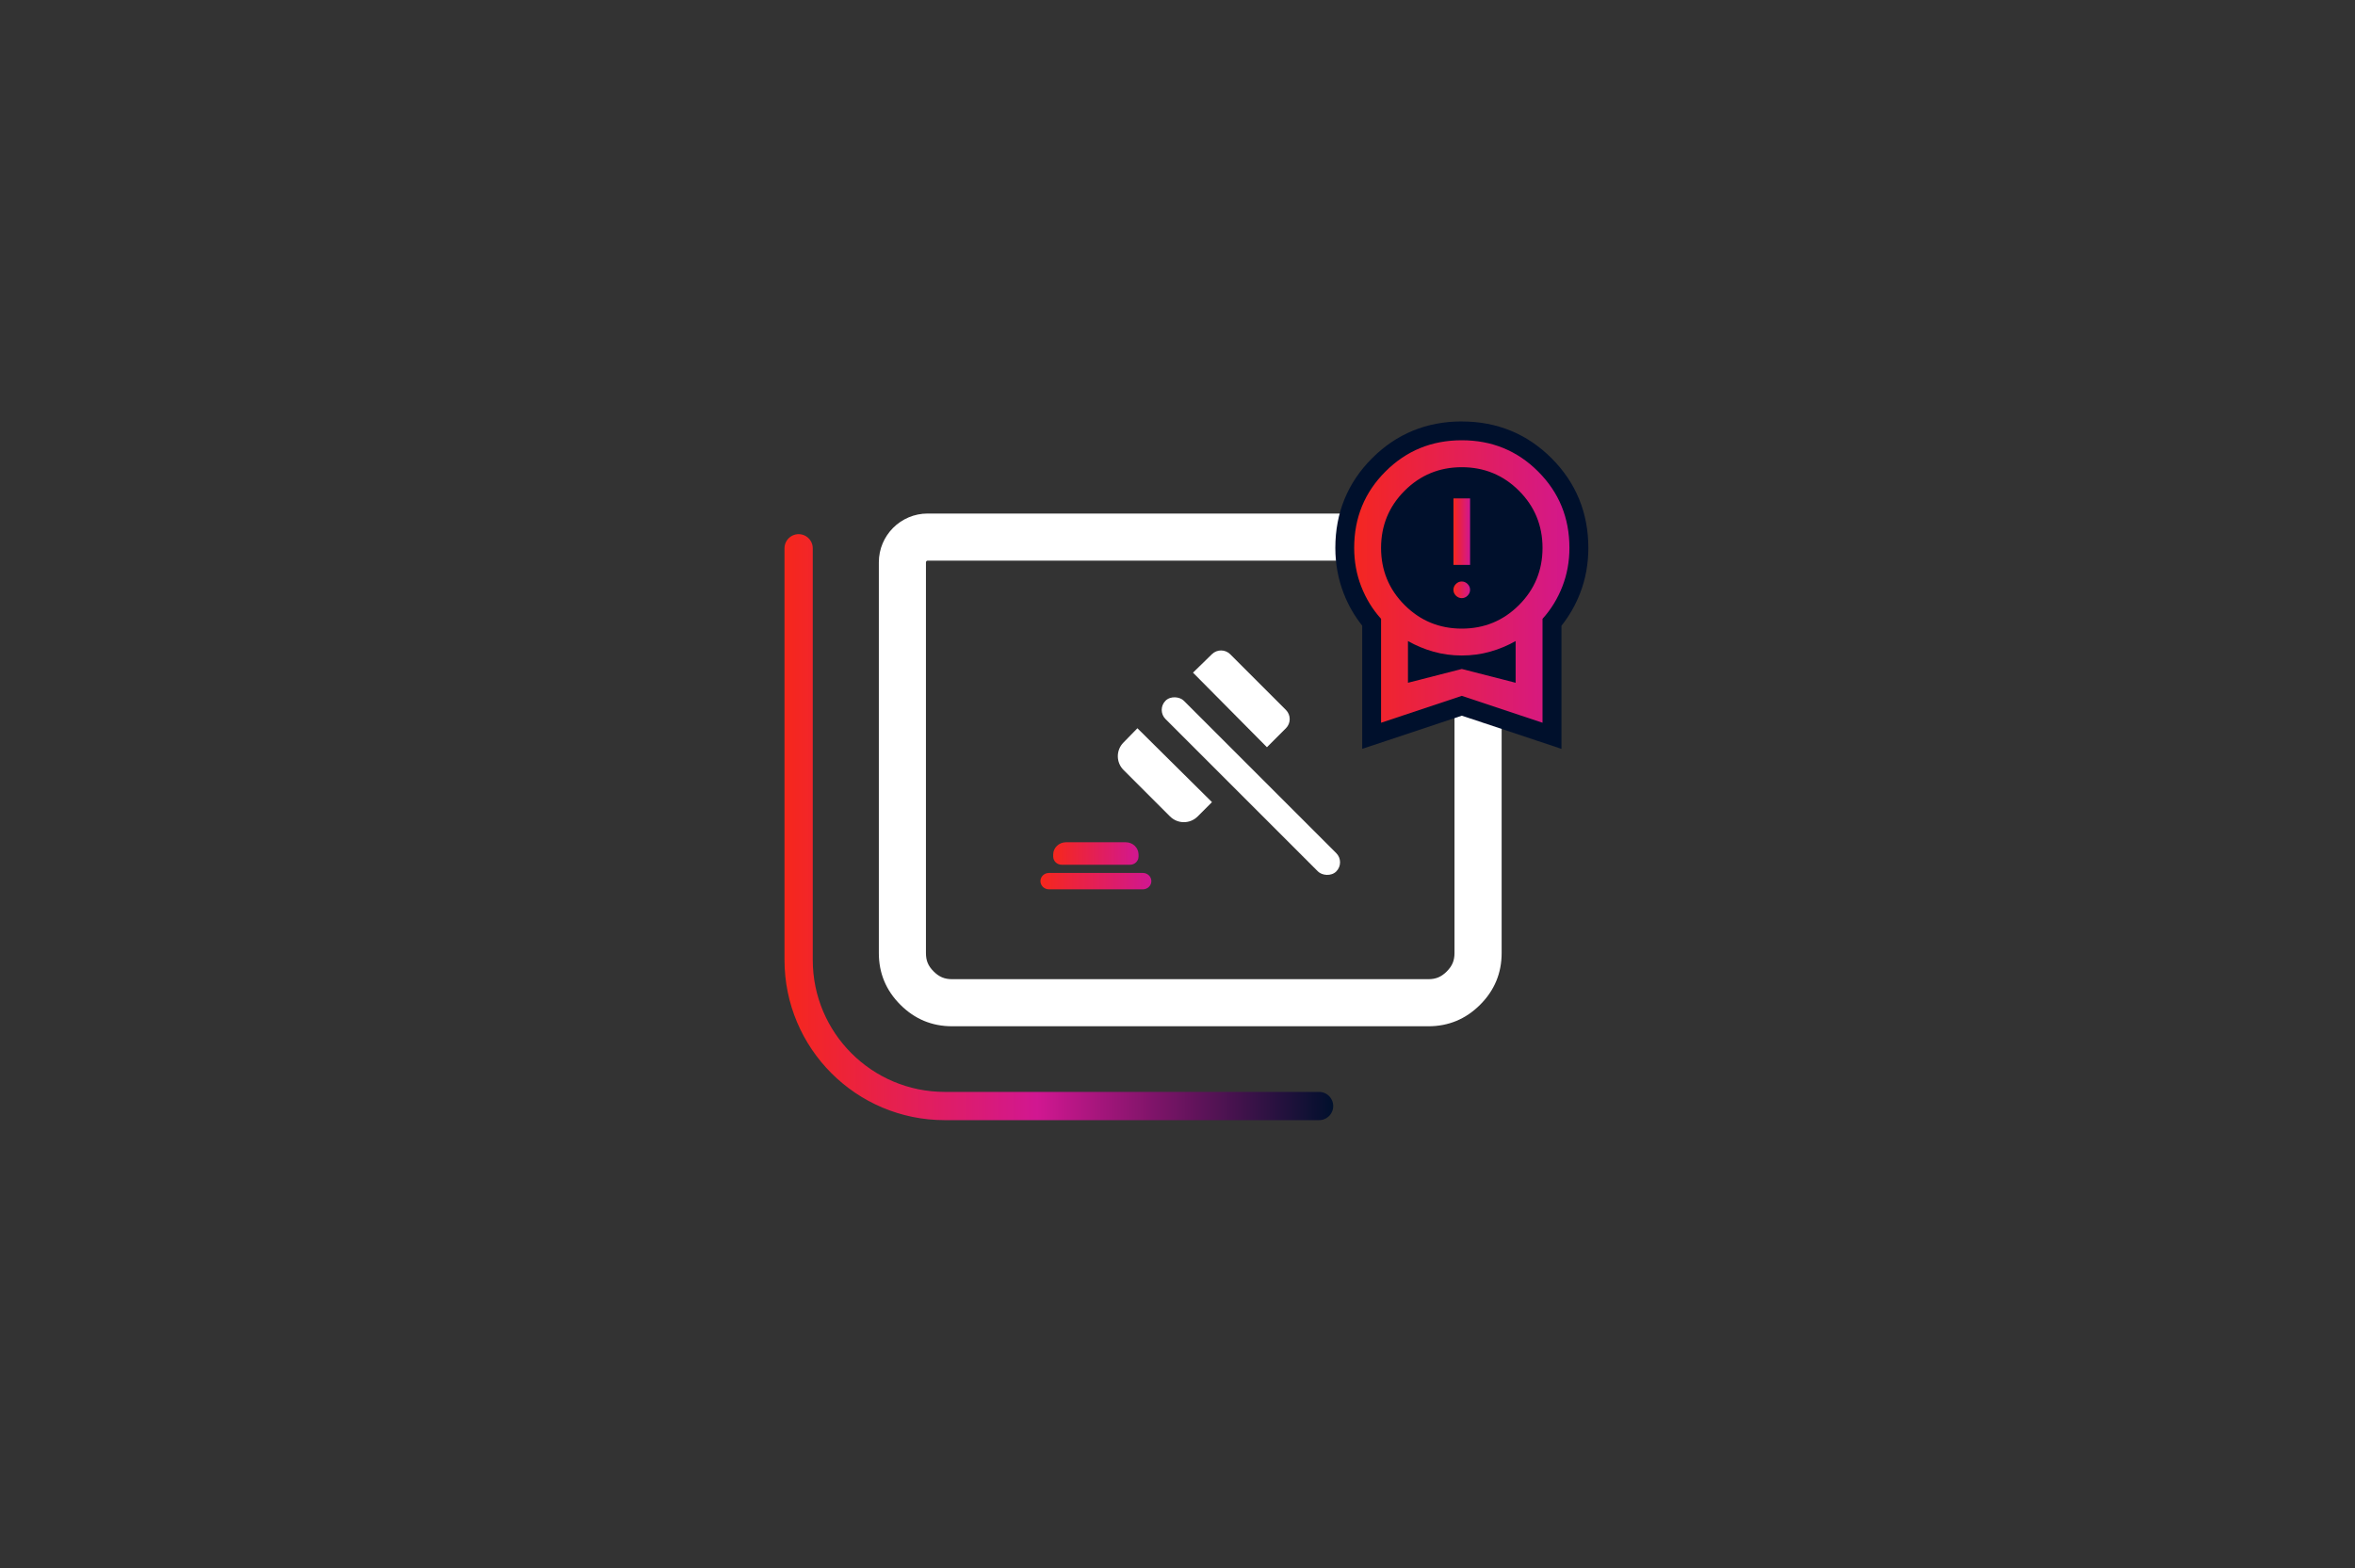 <?xml version="1.0" encoding="UTF-8"?><svg xmlns="http://www.w3.org/2000/svg" xmlns:xlink="http://www.w3.org/1999/xlink" viewBox="0 0 500 333"><rect x="0" y="0" width="500" height="333" fill="#333333" stroke="none"/><defs><style>.cls-1{fill:url(#linear-gradient-4);}.cls-1,.cls-2,.cls-3,.cls-4,.cls-5,.cls-6,.cls-7{stroke-width:0px;}.cls-2{fill:url(#linear-gradient-2);}.cls-3{fill:url(#linear-gradient-3);}.cls-4{fill:url(#linear-gradient-5);}.cls-5{fill:url(#linear-gradient-6);}.cls-6{fill:#fff;}.cls-7{fill:#00102c;}.cls-8{fill:none;stroke:url(#linear-gradient);stroke-linecap:round;stroke-linejoin:round;stroke-width:6px;}</style><linearGradient id="linear-gradient" x1="166.56" y1="175.66" x2="283.06" y2="175.66" gradientUnits="userSpaceOnUse"><stop offset="0" stop-color="#f6271c"/><stop offset=".46" stop-color="#d11791"/><stop offset="1" stop-color="#00102c"/></linearGradient><linearGradient id="linear-gradient-2" x1="308.59" y1="125.26" x2="312.12" y2="125.26" gradientUnits="userSpaceOnUse"><stop offset="0" stop-color="#f6271c"/><stop offset="1" stop-color="#d11791"/></linearGradient><linearGradient id="linear-gradient-3" y1="112.91" y2="112.91" xlink:href="#linear-gradient-2"/><linearGradient id="linear-gradient-4" x1="285.5" y1="123.89" x2="335.21" y2="123.89" xlink:href="#linear-gradient-2"/><linearGradient id="linear-gradient-5" x1="223.62" y1="181.26" x2="241.73" y2="181.26" xlink:href="#linear-gradient-2"/><linearGradient id="linear-gradient-6" x1="220.9" y1="187.13" x2="244.45" y2="187.13" xlink:href="#linear-gradient-2"/></defs><g id="Layer_3"><path class="cls-8" d="M169.56,116.44v87.42c0,17.14,13.89,31.03,31.03,31.03h79.47"/></g><g id="Layer_4"><path class="cls-6" d="M308.44,119.06c.21,0,.37.17.37.37v82.96c0,1.62-.48,2.75-1.64,3.92-1.17,1.16-2.3,1.64-3.91,1.64h-101.11c-1.62,0-2.75-.48-3.92-1.64-1.17-1.17-1.64-2.3-1.64-3.92v-82.96c0-.21.17-.37.37-.37h111.48M308.44,109.06h-111.48c-5.73,0-10.37,4.64-10.37,10.37v82.96c0,4.28,1.52,7.94,4.57,10.99,3.05,3.05,6.71,4.57,10.99,4.57h101.11c4.28,0,7.94-1.52,10.99-4.57,3.05-3.05,4.57-6.71,4.57-10.99v-82.96c0-5.73-4.64-10.37-10.37-10.37h0Z"/><circle class="cls-7" cx="310.36" cy="116.44" r="25"/><path class="cls-2" d="M311.59,126.5c-.35.35-.76.53-1.24.53s-.88-.18-1.24-.53c-.35-.35-.53-.76-.53-1.24s.18-.88.53-1.24c.35-.35.76-.53,1.24-.53s.88.18,1.24.53c.35.35.53.76.53,1.24s-.18.88-.53,1.24Z"/><rect class="cls-3" x="308.59" y="105.85" width="3.53" height="14.12"/><path class="cls-1" d="M291.21,132.18c-1.72-2.03-3.09-4.34-4.08-6.88-1.08-2.79-1.64-5.8-1.64-8.94,0-6.9,2.43-12.83,7.23-17.63,4.8-4.8,10.73-7.23,17.63-7.23s12.83,2.43,17.63,7.23c4.8,4.79,7.23,10.73,7.23,17.63,0,3.14-.55,6.15-1.64,8.94-.99,2.54-2.36,4.85-4.08,6.88v24.09l-19.14-6.38-19.14,6.38v-24.09ZM319.79,142.42v-3.09c-.92.38-1.87.7-2.85.98-.95.27-1.93.48-2.92.63l5.77,1.48ZM300.93,142.42l5.77-1.48c-.99-.15-1.97-.36-2.92-.63-.98-.28-1.93-.6-2.85-.98v3.09ZM310.36,101.21c-4.25,0-7.76,1.44-10.73,4.41-2.97,2.97-4.41,6.48-4.41,10.73s1.44,7.76,4.41,10.73c2.97,2.97,6.48,4.41,10.73,4.41s7.76-1.44,10.73-4.41c2.97-2.97,4.41-6.48,4.41-10.73s-1.44-7.76-4.41-10.73c-2.97-2.97-6.48-4.41-10.73-4.41Z"/><path class="cls-7" d="M310.36,93.5c6.38,0,11.79,2.21,16.21,6.64,4.43,4.43,6.64,9.83,6.64,16.21,0,2.9-.5,5.64-1.5,8.21-1,2.57-2.4,4.86-4.21,6.86v22.07l-17.14-5.71-17.14,5.71v-22.07c-1.81-2-3.21-4.29-4.21-6.86-1-2.57-1.5-5.31-1.5-8.21,0-6.38,2.21-11.79,6.64-16.21,4.43-4.43,9.83-6.64,16.21-6.64M310.36,133.5c4.76,0,8.81-1.67,12.14-5,3.33-3.33,5-7.38,5-12.14s-1.67-8.81-5-12.14c-3.33-3.33-7.38-5-12.14-5s-8.81,1.67-12.14,5c-3.33,3.33-5,7.38-5,12.14s1.67,8.81,5,12.14c3.33,3.33,7.38,5,12.14,5M310.36,139.21c-2.1,0-4.11-.27-6.04-.82-1.93-.55-3.73-1.3-5.39-2.25v8.86l11.43-2.93,11.43,2.93v-8.86c-1.67.95-3.46,1.7-5.39,2.25-1.93.55-3.94.82-6.04.82M310.36,89.5c-7.45,0-13.86,2.63-19.04,7.81-5.19,5.18-7.81,11.59-7.81,19.04,0,3.39.6,6.64,1.77,9.66.97,2.51,2.3,4.81,3.94,6.87v26.15l5.27-1.75,15.88-5.29,15.88,5.29,5.27,1.76v-26.15c1.64-2.06,2.97-4.37,3.94-6.87,1.18-3.02,1.77-6.27,1.77-9.66,0-7.45-2.63-13.86-7.81-19.04-5.19-5.19-11.59-7.81-19.04-7.81h0ZM310.36,129.5c-3.69,0-6.74-1.25-9.31-3.83-2.58-2.58-3.83-5.62-3.83-9.31s1.25-6.74,3.83-9.31c2.58-2.58,5.62-3.83,9.31-3.83s6.74,1.25,9.31,3.83c2.58,2.58,3.83,5.62,3.83,9.31s-1.25,6.74-3.83,9.31c-2.58,2.58-5.62,3.83-9.31,3.83h0Z"/><path class="cls-4" d="M225.43,183.65h14.49c1,0,1.81-.78,1.81-1.74v-.43c0-1.44-1.22-2.61-2.72-2.61h-12.68c-1.5,0-2.72,1.17-2.72,2.61v.43c0,.96.81,1.74,1.81,1.74Z"/><path class="cls-5" d="M242.64,185.39h-19.93c-1,0-1.81.78-1.81,1.74s.81,1.74,1.81,1.74h19.93c1,0,1.81-.78,1.81-1.74s-.81-1.74-1.81-1.74Z"/><path class="cls-6" d="M248.42,173.4l-9.88-9.88c-1.6-1.6-1.62-4.19-.03-5.81l2.98-3.05,15.83,15.69-3.05,3.05c-1.61,1.61-4.23,1.61-5.84,0Z"/><path class="cls-6" d="M268.98,158.68l-15.69-15.83,4.03-3.93c1.08-1.05,2.8-1.04,3.87.02l11.83,11.83c1.07,1.07,1.07,2.82,0,3.89l-4.03,4.03Z"/><rect class="cls-6" x="262.83" y="141.31" width="5.5" height="51.27" rx="2.75" ry="2.75" transform="translate(-40.26 236.69) rotate(-45)"/></g></svg>